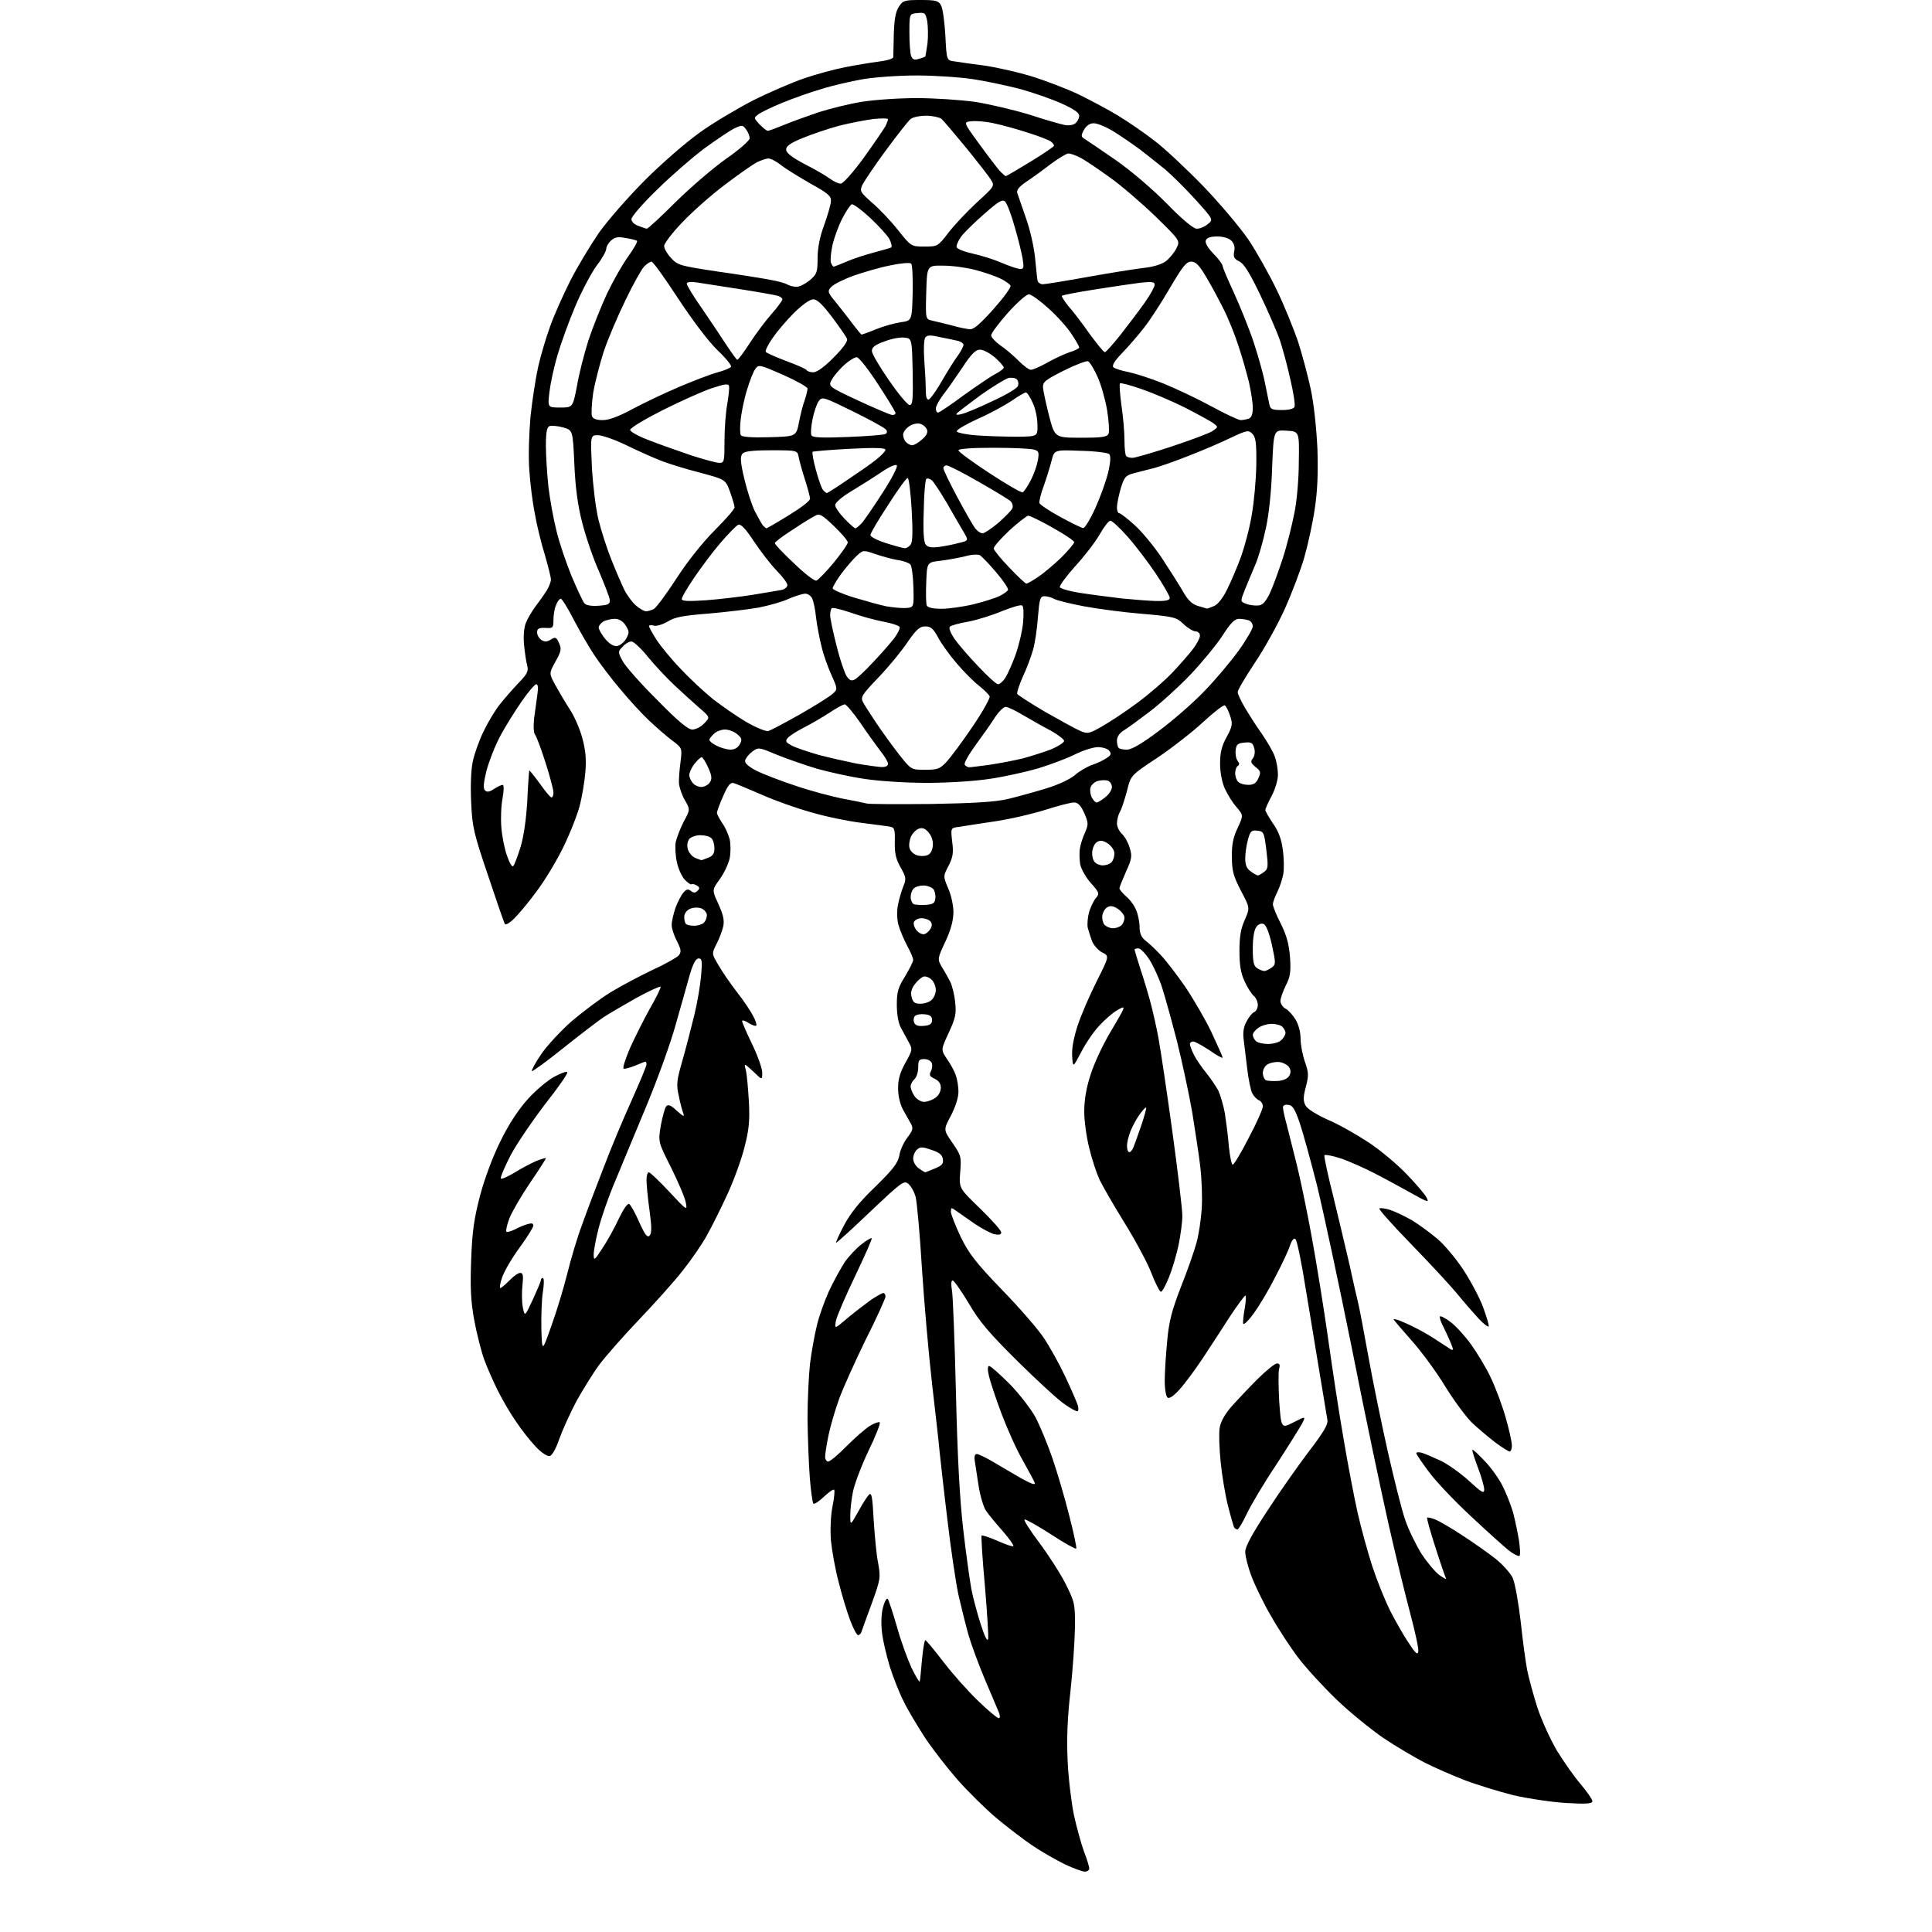<?xml version="1.0" encoding="UTF-8" standalone="no"?>
<svg 
  version="1.1" 
  xmlns="http://www.w3.org/2000/svg" 
  xmlns:xlink="http://www.w3.org/1999/xlink" 
  xmlns:svg="http://www.w3.org/2000/svg"
  xmlns:rdf="http://www.w3.org/1999/02/22-rdf-syntax-ns#"
  xmlns:cc="http://creativecommons.org/ns#"
  xmlns:dc="http://purl.org/dc/elements/1.1/"
  viewBox="0 0 768 768"
  width="768"
  height="768"
>
<style>svg {background-color: white; }</style>"
<path stroke="none" fill="black" fill-rule="evenodd" d="M431.2,744.0C430.3,744.0 426.7,742.7 423.3,741.1C419.9,739.4 414.2,736.2 410.8,733.9C407.3,731.6 400.8,726.6 396.2,722.8C391.7,719.0 384.6,712.0 380.4,707.2C376.3,702.5 370.5,695.0 367.6,690.6C364.7,686.1 360.9,679.8 359.3,676.5C357.6,673.2 355.1,666.9 353.7,662.5C352.4,658.1 350.9,652.0 350.6,648.8C350.2,645.5 350.3,641.5 351.0,639.0C351.6,636.6 352.5,635.1 352.9,635.6C353.3,636.1 354.9,641.0 356.5,646.5C358.0,652.0 360.7,659.4 362.3,662.9C364.0,666.4 365.5,668.9 365.6,668.4C365.8,667.9 366.1,664.0 366.5,659.8C366.9,655.5 367.5,652.0 367.8,652.0C368.2,652.0 371.4,655.9 375.0,660.6C378.6,665.3 384.8,672.3 388.8,676.1C392.7,679.9 396.4,683.0 397.0,683.0C397.6,683.0 397.6,682.2 397.1,680.8C396.6,679.5 394.1,673.7 391.6,667.8C389.1,661.9 386.2,654.0 385.1,650.3C384.0,646.5 382.2,639.2 381.0,634.0C379.9,628.8 377.9,615.3 376.6,604.0C375.2,592.7 373.9,580.6 373.5,577.0C373.2,573.4 371.8,561.3 370.5,550.0C369.2,538.7 367.4,518.2 366.5,504.5C365.7,490.8 364.5,477.9 364.0,475.9C363.5,473.9 362.2,471.6 361.2,470.7C359.4,469.1 358.7,469.6 346.1,481.5C338.9,488.4 332.7,494.0 332.4,494.0C332.1,494.0 333.5,490.9 335.5,487.1C338.1,482.2 341.7,477.7 348.0,471.7C355.0,464.8 356.9,462.4 357.5,459.3C357.8,457.2 359.3,454.0 360.7,452.2C362.9,449.3 363.1,448.5 362.1,446.7C361.4,445.5 360.0,442.9 358.9,441.0C357.8,438.9 357.0,435.6 357.0,432.6C357.0,429.0 357.8,426.3 359.9,422.5C362.7,417.5 362.8,417.1 361.3,414.4C360.4,412.8 359.0,410.1 358.1,408.5C357.1,406.7 356.5,403.1 356.5,399.4C356.5,394.3 357.0,392.5 359.8,388.1C361.5,385.2 363.0,382.3 363.0,381.6C363.0,380.8 361.9,378.3 360.6,375.9C359.3,373.5 357.7,369.7 357.1,367.5C356.5,365.1 356.5,361.9 357.0,359.5C357.4,357.3 358.4,354.1 359.1,352.3C360.3,349.4 360.2,348.7 358.0,344.8C356.1,341.5 355.6,339.1 355.7,334.7C355.8,329.6 355.6,328.9 353.7,328.6C352.5,328.4 347.4,327.7 342.5,327.1C337.5,326.5 328.6,324.7 322.8,323.0C316.9,321.4 307.9,318.2 302.8,315.9C297.7,313.7 292.7,311.6 291.7,311.3C290.4,310.9 289.4,312.0 287.5,316.4C286.1,319.5 285.0,322.5 285.0,323.1C285.0,323.7 286.0,325.5 287.1,327.2C288.3,328.8 289.6,331.8 290.1,333.8C290.5,335.9 290.5,339.3 290.0,341.4C289.5,343.5 287.8,347.2 286.1,349.5C283.0,353.8 283.0,353.8 285.6,359.4C287.5,363.6 288.0,365.8 287.5,368.3C287.1,370.0 285.9,373.2 284.8,375.3C282.9,379.1 282.9,379.1 285.5,383.5C286.9,386.0 290.2,390.8 292.9,394.3C295.6,397.7 298.5,402.1 299.4,403.9C300.4,405.7 300.9,407.4 300.6,407.7C300.3,408.0 298.9,407.5 297.5,406.6C296.1,405.7 295.0,405.4 295.0,405.9C295.0,406.4 296.8,410.6 299.0,415.1C301.2,419.7 303.0,424.7 303.0,426.4C303.0,429.4 303.0,429.4 299.4,425.9C295.7,422.5 295.7,422.5 296.5,425.5C296.9,427.1 297.4,432.8 297.7,438.0C298.1,445.6 297.7,449.2 296.0,455.8C294.9,460.4 291.9,468.7 289.4,474.2C286.9,479.7 283.1,487.3 281.0,491.1C278.9,494.9 274.5,501.2 271.3,505.2C268.2,509.2 260.4,517.9 254.1,524.5C247.8,531.1 240.7,539.2 238.3,542.4C235.9,545.6 231.9,552.1 229.3,556.7C226.8,561.4 223.7,568.2 222.4,571.8C221.0,575.9 219.5,578.6 218.5,578.8C217.6,579.0 215.1,577.4 213.0,575.1C210.8,572.8 207.3,568.4 205.2,565.2C203.0,562.1 199.8,556.6 198.0,553.0C196.2,549.4 193.7,543.8 192.5,540.5C191.3,537.2 189.5,530.1 188.5,524.7C187.1,517.0 186.9,511.7 187.3,500.7C187.7,489.3 188.5,484.2 190.9,475.0C192.8,468.0 196.0,459.5 199.1,453.3C202.4,446.6 206.2,440.9 210.0,436.7C213.2,433.2 217.9,429.3 220.4,428.0C222.9,426.6 225.2,425.8 225.5,426.2C225.9,426.6 221.9,432.3 216.7,438.9C211.6,445.6 205.3,454.8 202.9,459.4C200.5,464.1 198.8,468.1 199.1,468.5C199.5,468.8 201.9,467.7 204.6,466.1C207.3,464.4 211.2,462.4 213.2,461.5C215.3,460.7 217.0,460.2 217.0,460.4C217.0,460.7 214.2,465.1 210.7,470.2C207.2,475.4 203.5,481.7 202.5,484.3C201.5,486.9 201.0,489.3 201.3,489.6C201.6,489.9 203.1,489.5 204.7,488.7C206.2,487.9 208.5,486.9 209.8,486.6C211.3,486.1 212.0,486.3 212.0,487.2C212.0,487.9 209.5,491.9 206.5,496.0C203.5,500.1 200.4,505.4 199.6,507.8C198.8,510.1 198.5,512.0 198.9,512.0C199.3,512.0 200.9,510.6 202.5,509.0C204.1,507.3 206.0,506.0 206.8,506.0C207.9,506.0 208.1,507.0 207.7,510.8C207.4,513.4 207.4,517.3 207.8,519.5C208.6,523.5 208.6,523.5 211.8,516.6C213.5,512.9 215.0,509.4 215.0,508.9C215.0,508.4 215.4,508.0 215.8,508.0C216.3,508.0 216.3,510.5 215.8,513.6C215.3,516.7 215.1,523.4 215.2,528.4C215.5,537.5 215.5,537.5 219.2,527.0C221.3,521.2 224.1,511.9 225.5,506.3C226.9,500.6 229.5,491.8 231.4,486.8C233.2,481.7 237.1,471.4 240.0,464.0C242.8,456.6 247.8,444.6 251.1,437.4C254.3,430.2 257.0,423.8 257.0,423.1C257.0,422.5 256.8,422.0 256.6,422.0C256.4,422.0 254.6,422.7 252.5,423.6C250.5,424.4 248.4,425.0 247.9,424.8C247.4,424.6 248.6,421.0 250.4,416.7C252.3,412.5 255.9,405.3 258.4,400.8C261.0,396.4 262.8,392.5 262.6,392.2C262.3,392.0 258.1,393.9 253.3,396.5C248.5,399.2 242.5,402.7 240.0,404.3C237.5,406.0 230.2,411.6 223.7,416.8C217.2,422.0 211.7,426.0 211.4,425.8C211.2,425.5 212.8,422.5 215.1,419.1C217.4,415.7 222.9,409.8 227.3,405.9C231.8,402.1 238.7,396.9 242.8,394.4C246.9,391.9 254.3,388.0 259.3,385.6C264.4,383.3 269.1,380.6 269.8,379.8C270.9,378.4 270.8,377.5 269.1,374.1C267.9,371.9 267.0,369.0 267.0,367.7C267.0,366.3 267.7,363.3 268.5,360.9C269.4,358.5 270.8,355.8 271.7,354.8C272.9,353.4 273.6,353.3 274.7,354.2C275.7,355.0 276.4,355.0 277.3,354.1C278.2,353.2 278.2,352.7 277.0,352.0C276.2,351.5 275.3,351.3 274.9,351.5C274.6,351.8 273.4,350.9 272.2,349.7C271.1,348.5 269.6,345.4 269.1,342.8C268.5,340.2 268.3,336.6 268.6,334.8C269.0,333.0 270.4,329.3 271.8,326.6C274.4,321.8 274.4,321.8 272.2,318.0C271.0,315.9 270.0,312.9 269.9,311.3C269.8,309.8 270.1,306.0 270.5,303.0C271.2,297.4 271.2,297.4 267.4,294.5C265.2,292.9 261.1,289.3 258.1,286.5C255.2,283.8 250.0,278.1 246.6,274.0C243.1,269.9 238.5,263.8 236.3,260.5C234.1,257.2 230.4,250.8 228.0,246.2C225.7,241.7 223.4,238.0 222.9,238.0C222.4,238.0 221.5,239.2 221.0,240.6C220.4,242.0 220.0,244.6 220.0,246.5C220.0,249.6 219.8,249.8 216.8,249.6C214.2,249.5 213.5,249.9 213.5,251.4C213.5,252.4 214.3,253.8 215.2,254.4C216.5,255.2 217.5,255.2 219.0,254.2C220.8,253.1 221.2,253.3 222.2,255.6C223.3,257.9 223.1,258.9 220.8,263.0C218.2,267.7 218.2,267.7 220.9,272.6C222.4,275.3 225.0,279.7 226.7,282.3C228.4,284.9 230.6,290.0 231.5,293.5C232.8,298.2 233.1,301.9 232.7,306.8C232.4,310.6 231.4,316.5 230.5,320.1C229.6,323.6 226.7,331.1 224.0,336.6C221.3,342.2 216.4,350.3 213.1,354.6C209.9,359.0 205.8,363.8 204.2,365.3C202.6,366.9 201.0,367.8 200.7,367.3C200.4,366.9 197.4,358.2 194.0,348.0C188.3,331.2 187.7,328.6 187.3,319.0C187.0,312.8 187.2,306.2 187.9,302.9C188.5,299.9 190.4,294.5 192.1,291.0C193.8,287.4 196.7,282.5 198.7,280.0C200.7,277.5 204.1,273.6 206.3,271.3C209.7,267.8 210.2,266.7 209.5,264.3C209.1,262.8 208.6,259.1 208.3,256.2C208.0,253.1 208.3,249.5 209.0,247.7C209.7,245.9 211.5,242.9 212.9,241.0C214.4,239.1 216.3,236.3 217.3,234.8C218.2,233.3 219.0,231.3 219.0,230.4C219.0,229.5 217.9,225.1 216.6,220.6C215.2,216.2 213.4,208.8 212.6,204.2C211.7,199.7 210.7,191.8 210.4,186.7C210.0,181.4 210.3,172.2 210.9,165.4C211.6,158.9 213.0,149.9 214.0,145.5C215.0,141.1 217.1,134.1 218.6,130.0C220.0,125.9 223.6,117.8 226.5,112.0C229.4,106.2 234.7,97.5 238.1,92.5C241.6,87.6 249.9,78.1 256.5,71.5C263.1,64.9 272.8,56.5 278.0,52.8C283.2,49.0 292.7,43.4 299.0,40.1C305.3,36.9 314.6,32.9 319.5,31.2C324.4,29.5 331.9,27.5 336.0,26.7C340.1,25.9 346.1,24.9 349.2,24.5C352.5,24.1 355.0,23.4 355.1,22.7C355.1,22.0 355.2,17.9 355.3,13.5C355.5,7.7 356.0,4.7 357.3,2.7C358.9,0.2 359.5,-0.0 366.0,-0.0C372.2,-0.0 373.1,0.3 374.1,2.2C374.8,3.5 375.5,8.9 375.8,14.2C376.3,24.0 376.3,24.0 379.4,24.4C381.1,24.7 386.3,25.4 390.8,26.0C395.4,26.6 403.8,28.5 409.3,30.1C414.9,31.8 423.6,35.1 428.5,37.4C433.4,39.8 440.6,43.6 444.5,46.0C448.3,48.3 454.9,52.8 459.0,56.0C463.2,59.2 471.9,67.4 478.5,74.2C485.1,81.1 493.1,90.6 496.3,95.3C499.5,100.1 504.5,109.0 507.5,115.2C510.5,121.4 514.2,130.6 515.9,135.5C517.5,140.4 519.8,149.0 521.0,154.5C522.3,160.6 523.3,170.0 523.7,178.5C524.0,188.5 523.7,195.4 522.6,202.5C521.8,208.0 519.9,216.6 518.5,221.5C517.1,226.4 513.6,235.6 510.8,241.9C508.0,248.1 502.6,257.9 498.8,263.5C495.1,269.1 492.0,274.3 492.0,275.1C492.0,275.9 493.3,278.6 494.8,281.2C496.3,283.7 499.3,288.5 501.6,291.7C503.8,294.9 506.2,299.0 506.8,300.9C507.5,302.8 508.0,306.0 508.0,308.0C508.0,310.0 506.9,313.8 505.5,316.4C504.1,319.0 503.0,321.5 503.0,322.0C503.0,322.5 504.4,324.9 506.0,327.3C508.1,330.2 509.4,333.5 509.9,337.6C510.4,340.9 510.5,345.4 510.1,347.6C509.7,349.7 508.6,352.9 507.7,354.7C506.8,356.5 506.0,358.6 506.0,359.5C506.0,360.3 507.4,363.9 509.2,367.3C511.5,372.0 512.4,375.3 512.8,380.6C513.2,386.4 512.9,388.3 511.1,391.8C510.0,394.1 509.0,396.8 509.0,397.9C509.0,399.0 509.9,400.4 511.1,401.0C512.2,401.6 514.0,403.6 515.0,405.3C516.2,407.2 517.0,410.3 517.0,412.9C517.0,415.3 517.8,419.4 518.7,422.0C520.2,426.3 520.3,427.5 519.1,432.0C518.0,436.1 518.0,437.7 519.0,439.5C519.7,440.8 523.2,443.0 527.8,445.1C532.1,446.9 539.3,451.0 544.0,454.1C548.7,457.2 555.5,462.9 559.1,466.7C562.7,470.4 566.3,474.6 567.0,475.9C568.2,478.1 567.8,478.1 561.4,474.5C557.6,472.4 550.9,468.7 546.4,466.4C541.9,464.1 535.8,461.4 532.7,460.4C529.6,459.4 526.8,458.9 526.5,459.2C526.2,459.5 527.8,466.9 530.0,475.6C532.1,484.3 535.0,496.4 536.4,502.5C537.7,508.6 539.3,515.5 539.9,518.0C540.5,520.5 542.3,530.1 544.0,539.5C545.7,548.9 549.1,565.6 551.6,576.7C554.1,587.8 557.2,600.2 558.6,604.2C559.9,608.1 562.9,614.2 565.1,617.7C567.4,621.2 570.6,625.0 572.3,626.2C574.0,627.4 575.1,628.0 574.8,627.4C574.5,626.9 572.6,621.4 570.6,615.1C568.6,608.9 567.1,603.6 567.3,603.3C567.5,603.1 569.0,603.4 570.5,604.0C572.0,604.6 576.9,607.4 581.4,610.4C585.9,613.3 591.8,617.5 594.6,619.7C597.4,622.0 600.4,625.3 601.3,627.2C602.2,629.1 603.6,636.9 604.5,644.6C605.3,652.2 606.5,661.0 607.1,664.0C607.7,667.0 609.5,673.6 611.1,678.7C612.8,683.8 616.3,691.5 618.9,695.9C621.6,700.3 625.8,706.3 628.4,709.3C630.9,712.3 633.0,715.3 633.0,716.0C633.0,717.0 630.7,717.2 622.2,716.7C616.3,716.3 607.0,714.9 601.5,713.6C596.0,712.2 587.4,709.6 582.4,707.7C577.4,705.8 570.2,702.6 566.4,700.7C562.5,698.7 555.2,694.4 550.1,691.0C545.0,687.5 536.6,680.7 531.4,675.7C526.2,670.7 519.3,663.2 516.1,659.0C512.9,654.8 508.0,647.3 505.2,642.3C502.3,637.4 498.9,630.3 497.5,626.6C496.1,623.0 495.0,618.6 495.0,616.9C495.0,614.8 497.6,610.0 503.7,600.7C508.4,593.4 515.9,582.8 520.2,577.1C526.6,568.7 528.1,566.1 527.6,564.1C527.4,562.7 526.0,554.5 524.6,546.0C523.2,537.5 520.7,522.2 519.0,512.1C517.4,501.9 515.6,493.2 515.0,492.6C514.4,492.0 513.6,492.8 512.8,495.1C512.2,497.0 509.6,502.6 507.0,507.5C504.5,512.5 500.7,518.9 498.5,521.9C496.4,524.9 494.4,526.8 494.2,526.2C494.0,525.6 494.3,522.9 494.8,520.1C495.3,517.3 495.4,515.0 495.1,515.0C494.7,515.0 492.0,518.7 489.0,523.2C486.1,527.8 481.2,535.2 478.2,539.8C475.2,544.3 471.1,549.9 469.0,552.2C466.8,554.7 464.9,556.1 464.2,555.6C463.5,555.2 463.0,552.4 463.0,548.7C463.0,545.3 463.5,538.1 464.0,532.8C464.7,525.1 465.9,520.7 469.5,511.4C472.1,504.9 474.8,497.1 475.6,494.1C476.5,491.0 477.4,484.9 477.7,480.5C478.0,476.1 477.7,468.4 477.1,463.5C476.5,458.5 475.0,448.9 473.9,442.0C472.7,435.1 470.0,422.5 467.9,414.0C465.7,405.5 463.0,395.8 461.9,392.4C460.8,389.0 458.6,384.2 457.0,381.6C455.4,379.1 453.4,377.0 452.5,377.0C451.7,377.0 451.0,377.2 451.0,377.5C451.0,377.7 452.1,381.4 453.5,385.7C454.9,389.9 456.7,396.0 457.5,399.1C458.3,402.2 459.7,408.2 460.5,412.6C461.3,416.9 463.8,433.6 466.0,449.6C468.2,465.6 470.0,480.8 470.0,483.3C470.0,485.8 469.3,491.0 468.5,494.9C467.7,498.7 466.0,504.5 464.7,507.7C463.4,510.9 462.0,513.5 461.5,513.5C461.0,513.5 459.3,510.2 457.7,506.1C456.2,502.1 451.3,493.0 446.9,485.9C442.5,478.8 438.0,471.0 436.9,468.5C435.8,466.1 434.0,460.6 433.0,456.4C431.9,452.1 431.0,445.6 431.0,441.9C431.0,437.4 431.8,432.4 433.5,427.3C434.8,423.0 438.2,415.8 440.8,411.3C443.5,406.8 446.0,402.4 446.4,401.5C446.9,400.1 446.6,400.1 443.9,401.7C442.2,402.7 439.1,405.4 437.0,407.7C434.8,410.0 431.6,414.7 429.8,418.2C426.5,424.5 426.5,424.5 426.2,419.8C426.0,416.8 426.8,412.5 428.4,407.6C429.8,403.4 433.2,395.5 436.0,390.0C441.0,380.0 441.0,380.0 438.1,378.6C436.6,377.8 434.8,375.8 434.2,374.3C433.6,372.8 432.8,370.3 432.4,368.8C432.1,367.3 432.4,364.4 433.0,362.3C433.7,360.2 434.9,357.7 435.8,356.8C437.1,355.2 436.9,354.7 433.7,351.1C431.7,348.9 429.8,345.5 429.4,343.6C429.1,341.6 429.0,338.8 429.3,337.2C429.5,335.7 430.4,332.9 431.3,331.0C432.7,327.7 432.7,327.1 431.0,323.2C429.6,320.1 428.5,319.0 426.9,319.0C425.7,319.0 420.6,320.3 415.6,321.9C410.6,323.5 401.6,325.6 395.5,326.5C389.4,327.4 383.0,328.4 381.2,328.7C377.9,329.1 377.9,329.1 378.5,334.5C379.1,339.0 378.8,340.7 377.1,344.1C374.9,348.3 374.9,348.3 376.9,353.1C378.1,355.7 379.0,360.0 379.0,362.6C379.0,365.8 378.0,369.6 375.8,374.3C372.6,381.2 372.6,381.2 374.4,384.4C375.5,386.1 376.9,388.7 377.7,390.2C378.5,391.8 379.4,395.4 379.7,398.4C380.2,403.1 379.8,404.8 377.1,410.6C374.0,417.3 374.0,417.3 376.4,420.9C377.8,422.9 379.4,425.8 379.9,427.3C380.5,428.9 381.0,431.9 381.0,434.0C381.0,436.3 379.8,440.0 378.0,443.5C375.0,449.1 375.0,449.1 378.6,454.3C382.0,459.2 382.2,459.8 381.7,465.9C381.2,472.3 381.2,472.3 389.6,480.4C394.2,484.9 398.0,489.1 398.0,489.9C398.0,490.8 397.2,491.0 395.2,490.6C393.7,490.2 390.2,488.3 387.5,486.5C384.8,484.6 381.5,482.3 380.2,481.4C378.1,479.9 378.0,479.9 378.0,481.7C378.0,482.7 379.8,487.2 381.9,491.7C385.2,498.4 387.8,501.8 398.2,512.6C405.1,519.7 412.6,528.3 414.9,531.8C417.2,535.2 421.1,542.2 423.5,547.3C425.9,552.4 428.1,557.5 428.5,558.8C428.8,560.0 428.7,561.0 428.2,561.0C427.7,561.0 425.4,559.8 423.2,558.2C420.9,556.7 412.6,549.1 404.8,541.4C393.3,530.0 389.4,525.5 385.1,518.1C382.1,513.1 379.2,509.0 378.7,509.0C378.1,509.0 378.0,510.5 378.4,512.8C378.8,514.8 379.5,533.1 380.0,553.5C380.6,579.3 381.5,595.8 382.9,608.0C384.0,617.6 385.5,628.2 386.1,631.5C386.7,634.8 388.4,641.1 389.8,645.5C391.4,650.5 392.5,652.8 392.8,651.5C393.0,650.5 392.4,640.9 391.5,630.2C390.5,619.6 390.0,610.7 390.2,610.4C390.5,610.2 393.3,611.1 396.5,612.5C399.6,613.9 402.5,614.9 402.8,614.6C403.1,614.3 401.1,611.5 398.4,608.4C395.7,605.4 392.7,601.7 391.8,600.3C390.9,598.8 389.6,594.5 389.0,590.6C388.4,586.7 387.7,582.3 387.5,580.8C387.2,578.9 387.5,578.0 388.3,578.0C389.0,578.0 392.1,579.5 395.1,581.3C398.1,583.1 403.1,586.0 406.2,587.8C410.1,589.9 411.7,590.5 411.3,589.4C411.0,588.6 408.8,584.5 406.5,580.4C404.1,576.3 400.4,568.0 398.1,561.9C395.8,555.8 393.6,549.1 393.1,546.9C392.5,544.3 392.6,543.0 393.2,543.0C393.8,543.0 397.5,546.3 401.4,550.2C405.3,554.2 409.9,560.2 411.7,563.5C413.4,566.8 416.4,574.0 418.3,579.5C420.2,585.0 423.2,595.2 425.0,602.3C426.8,609.3 428.1,615.3 427.8,615.6C427.5,615.8 423.0,613.4 417.9,610.0C412.8,606.7 408.0,604.0 407.3,604.0C406.7,604.0 409.3,608.2 413.1,613.2C416.9,618.3 421.7,625.8 423.7,629.8C427.2,636.9 427.4,637.5 427.3,647.3C427.2,652.9 426.4,664.3 425.5,672.5C424.3,683.1 424.0,691.2 424.4,700.0C424.7,706.9 425.9,716.6 426.9,721.5C428.0,726.5 429.8,733.0 430.9,736.0C432.1,739.0 433.0,742.1 433.0,742.8C433.0,743.4 432.2,744.0 431.2,744.0zM563.8,656.4C564.0,655.3 562.5,648.6 560.6,641.4C558.7,634.3 554.8,618.4 552.0,606.0C549.2,593.6 542.6,562.4 537.5,536.5C532.3,510.6 526.0,481.4 523.6,471.5C521.1,461.6 518.0,450.4 516.7,446.5C514.8,441.0 513.9,439.4 512.2,439.2C510.8,439.0 510.0,439.4 510.0,440.2C510.0,441.0 510.7,444.3 511.6,447.5C512.4,450.8 514.2,457.8 515.5,463.0C516.8,468.2 519.5,481.1 521.4,491.5C523.3,501.9 526.3,520.4 528.0,532.5C529.7,544.6 532.4,562.4 534.1,572.0C535.7,581.6 538.2,594.7 539.6,601.0C541.0,607.3 543.7,617.0 545.5,622.6C547.3,628.1 550.5,636.0 552.5,640.1C554.6,644.2 557.9,650.0 559.9,653.0C562.7,657.3 563.6,658.1 563.8,656.4zM341.1,650.0C340.6,650.0 339.2,647.4 338.0,644.2C336.8,641.1 334.7,634.2 333.4,629.0C332.0,623.8 330.7,616.3 330.3,612.3C330.0,608.1 330.2,602.6 330.9,599.0C331.6,595.6 331.9,592.5 331.6,592.2C331.2,591.9 329.4,593.2 327.5,595.0C325.6,596.8 323.7,598.1 323.3,597.7C323.0,597.3 322.3,592.6 321.9,587.3C321.5,581.9 321.1,571.4 321.0,564.0C321.0,556.5 321.5,546.6 322.0,542.0C322.6,537.3 323.8,530.6 324.7,527.0C325.5,523.4 327.7,517.3 329.5,513.3C331.3,509.4 334.2,504.2 335.8,501.7C337.5,499.3 340.5,496.1 342.5,494.6C344.5,493.0 346.3,492.0 346.5,492.2C346.8,492.4 343.8,499.1 340.0,507.1C336.2,515.0 332.7,523.1 332.3,525.0C331.7,528.4 331.7,528.4 337.1,523.8C340.1,521.3 344.3,518.1 346.4,516.6C348.5,515.2 350.7,514.0 351.1,514.0C351.6,514.0 352.0,514.6 352.0,515.4C352.0,516.1 348.5,523.9 344.1,532.6C339.8,541.4 335.1,551.9 333.6,556.0C332.1,560.1 330.2,566.5 329.4,570.3C328.6,574.1 328.0,578.0 328.0,579.1C328.0,580.1 328.6,581.0 329.2,581.0C329.9,581.0 333.2,578.3 336.5,574.9C339.8,571.6 344.0,567.9 345.8,566.8C347.6,565.7 349.4,565.1 349.7,565.4C350.1,565.7 348.1,570.9 345.2,576.8C342.4,582.7 339.7,589.9 339.1,592.8C338.5,595.7 338.0,600.0 338.0,602.3C338.0,606.5 338.0,606.5 341.1,601.0C342.7,598.0 344.7,594.9 345.4,594.2C346.5,593.1 346.8,594.9 347.3,604.2C347.7,610.4 348.4,618.2 349.1,621.5C350.1,627.2 350.0,627.8 346.5,637.5C344.5,643.0 342.6,648.1 342.4,648.8C342.2,649.4 341.6,650.0 341.1,650.0zM604.0,618.5C603.6,618.7 601.8,617.9 600.0,616.5C598.3,615.2 591.5,609.1 585.0,603.0C578.4,596.9 570.8,588.9 568.1,585.2C565.3,581.5 563.0,578.1 563.0,577.7C563.0,577.2 564.0,577.2 565.2,577.5C566.5,577.9 570.0,579.4 573.0,580.8C575.9,582.3 581.0,585.9 584.2,588.9C589.0,593.3 590.0,593.9 590.0,592.1C590.0,591.0 588.9,587.0 587.5,583.4C586.1,579.7 585.1,576.5 585.3,576.3C585.5,576.1 587.8,578.2 590.3,580.9C592.8,583.5 596.0,588.0 597.3,590.7C598.7,593.4 600.5,598.0 601.4,601.0C602.2,604.0 603.3,609.1 603.8,612.3C604.3,615.5 604.4,618.3 604.0,618.5zM491.9,608.0C491.5,608.0 490.9,607.6 490.6,607.2C490.4,606.8 489.2,602.8 488.1,598.4C487.0,594.0 485.7,586.1 485.2,580.9C484.7,575.8 484.5,569.9 484.8,567.9C485.1,565.4 486.6,562.6 489.3,559.4C491.6,556.8 496.3,551.8 499.8,548.3C503.3,544.8 506.8,542.0 507.6,542.0C508.7,542.0 508.9,542.6 508.5,544.0C508.1,545.2 508.2,551.0 508.5,557.0C509.3,567.9 509.3,567.9 514.2,565.4C519.1,562.9 519.1,562.9 517.6,565.9C516.7,567.5 512.1,574.9 507.3,582.3C502.4,589.6 497.2,598.4 495.6,601.8C494.0,605.2 492.3,608.0 491.9,608.0zM600.1,577.0C599.7,577.0 597.1,575.4 594.4,573.4C591.7,571.3 587.6,567.9 585.2,565.6C582.9,563.4 577.9,556.7 574.3,550.8C570.7,544.9 564.6,536.7 560.8,532.5C557.1,528.3 554.0,524.7 554.0,524.5C554.0,524.2 555.1,524.5 556.5,525.0C557.8,525.5 560.9,526.9 563.2,528.1C565.6,529.3 569.3,531.5 571.5,533.0C573.7,534.4 576.1,536.0 576.7,536.4C577.7,536.9 577.8,536.5 577.0,534.6C576.5,533.2 575.1,530.2 574.0,527.9C572.8,525.7 572.1,523.6 572.4,523.3C572.7,523.0 574.6,524.0 576.6,525.5C578.6,527.0 582.2,530.9 584.6,534.2C587.0,537.5 590.6,543.4 592.5,547.4C594.4,551.3 597.1,558.5 598.5,563.4C599.9,568.2 601.0,573.3 601.0,574.6C601.0,575.9 600.6,577.0 600.1,577.0zM591.8,527.2C591.6,527.7 589.9,526.4 587.9,524.3C586.0,522.2 581.9,517.6 579.0,514.0C576.0,510.4 567.7,501.5 560.6,494.2C553.5,486.9 548.0,480.7 548.3,480.4C548.6,480.1 550.6,480.3 552.7,481.0C554.8,481.7 558.7,483.6 561.5,485.2C564.2,486.9 568.6,490.1 571.3,492.4C574.0,494.6 578.6,500.1 581.6,504.6C584.5,509.0 588.1,515.7 589.5,519.5C590.9,523.2 591.9,526.7 591.8,527.2zM239.6,496.0C241.6,493.0 244.5,487.7 246.1,484.2C247.9,480.5 249.5,478.2 250.1,478.6C250.7,478.9 252.5,482.2 254.1,485.8C256.3,490.7 257.3,492.1 258.2,491.2C259.1,490.3 259.1,487.8 258.2,481.2C257.5,476.3 257.0,470.9 257.0,469.1C257.0,467.4 257.4,466.0 257.9,466.0C258.4,466.0 262.1,469.5 266.1,473.8C273.1,481.3 273.3,481.4 272.6,478.0C272.3,476.1 269.6,469.9 266.8,464.2C261.6,453.9 261.6,453.9 262.7,447.3C263.4,443.7 264.3,440.3 264.9,439.7C265.7,438.9 266.9,439.5 269.1,441.6C271.7,443.9 272.2,444.1 271.6,442.5C271.2,441.4 270.3,438.2 269.8,435.5C268.8,431.1 269.0,429.4 271.3,421.5C272.7,416.6 274.8,408.4 276.0,403.5C277.2,398.6 278.4,391.5 278.7,387.8C279.2,382.0 279.1,381.0 277.7,381.0C276.6,381.0 275.5,383.0 274.1,387.8C273.1,391.5 270.6,400.2 268.6,407.3C266.7,414.3 261.5,428.7 257.1,439.3C252.7,449.8 247.1,463.4 244.6,469.4C242.0,475.4 239.1,483.8 238.0,488.1C236.9,492.3 236.0,497.1 236.0,498.7C236.0,501.3 236.3,501.1 239.6,496.0zM367.8,466.0C367.9,466.0 369.7,465.3 371.6,464.5C374.4,463.4 375.1,462.6 374.8,460.8C374.6,459.1 373.4,458.1 370.3,457.1C366.9,455.9 365.9,455.8 364.6,456.9C363.7,457.7 363.0,459.3 363.0,460.6C363.0,461.8 364.0,463.6 365.2,464.4C366.4,465.3 367.6,466.0 367.8,466.0zM490.0,463.0C490.5,463.0 493.4,458.2 496.4,452.3C499.5,446.5 502.0,440.8 502.0,439.8C502.0,438.8 501.3,437.7 500.5,437.4C499.6,437.0 498.4,435.8 497.8,434.6C497.2,433.5 496.3,429.1 495.8,425.0C495.3,420.9 494.7,415.6 494.4,413.4C494.0,410.6 494.3,408.2 495.5,406.1C496.4,404.3 497.8,402.6 498.6,402.3C499.3,402.0 500.0,400.8 500.0,399.5C500.0,398.3 499.3,396.6 498.4,395.9C497.5,395.1 495.8,392.5 494.7,390.0C493.2,386.8 492.7,383.4 492.7,378.0C492.7,372.5 493.2,369.2 494.8,365.7C496.9,360.9 496.9,360.9 493.3,354.1C490.3,348.3 489.7,346.2 489.7,340.6C489.6,335.8 490.2,332.8 492.0,329.1C494.3,324.1 494.3,324.1 491.5,320.8C489.9,319.0 487.9,315.7 486.9,313.5C485.8,311.1 485.0,307.1 485.0,303.6C485.0,299.2 485.6,296.6 487.6,293.0C489.9,288.7 490.1,287.8 489.0,284.6C488.4,282.6 487.4,280.8 486.9,280.4C486.4,280.1 482.5,283.1 478.3,287.0C474.1,290.9 465.9,297.3 460.1,301.2C449.5,308.2 449.5,308.2 448.0,314.4C447.1,317.7 445.9,321.5 445.2,322.7C444.5,323.9 444.0,326.0 444.0,327.3C444.0,328.6 444.9,330.5 446.0,331.5C447.1,332.5 448.5,335.0 449.1,337.1C450.1,340.3 449.9,341.5 447.6,346.5C446.2,349.7 445.0,352.6 445.0,353.1C445.0,353.6 446.2,355.0 447.6,356.3C449.1,357.5 450.9,359.9 451.6,361.7C452.4,363.5 453.0,366.5 453.0,368.5C453.0,371.0 453.7,372.5 455.2,373.8C456.5,374.7 459.2,377.3 461.2,379.4C463.3,381.6 467.8,387.4 471.1,392.2C474.4,397.1 479.2,405.3 481.6,410.4C484.0,415.5 486.0,420.0 486.0,420.4C486.0,420.8 483.6,419.5 480.8,417.5C477.9,415.6 475.0,414.0 474.3,414.0C473.6,414.0 473.0,414.5 473.0,415.0C473.0,415.6 473.7,417.5 474.6,419.3C475.5,421.1 477.7,424.3 479.5,426.5C481.3,428.7 483.4,431.9 484.3,433.5C485.1,435.2 486.3,439.3 486.9,442.5C487.4,445.8 488.2,451.8 488.5,455.8C488.9,459.7 489.6,463.0 490.0,463.0zM448.9,458.0C449.4,458.0 450.1,457.2 450.5,456.2C450.9,455.3 452.3,451.4 453.6,447.6C454.9,443.8 455.8,440.5 455.6,440.3C455.4,440.1 454.3,441.2 453.1,442.9C451.9,444.5 450.3,447.5 449.5,449.4C448.7,451.3 448.0,454.1 448.0,455.5C448.0,456.9 448.4,458.0 448.9,458.0zM367.3,438.0C368.6,438.0 370.6,437.3 371.8,436.4C373.1,435.6 374.0,433.8 374.0,432.4C374.0,430.8 373.2,429.6 371.5,428.8C369.6,427.9 369.3,427.4 370.0,425.9C370.6,424.9 370.7,423.4 370.4,422.6C370.1,421.7 368.7,421.0 367.4,421.0C365.3,421.0 365.0,421.5 365.0,424.4C365.0,426.2 364.3,428.3 363.5,429.0C362.7,429.7 362.0,431.0 362.0,431.9C362.0,432.8 362.7,434.6 363.6,435.8C364.4,437.0 366.1,438.0 367.3,438.0zM507.9,429.7C509.9,429.6 511.8,428.8 512.4,427.8C513.2,426.5 513.2,425.5 512.4,424.2C511.8,423.3 510.1,422.4 508.7,422.2C507.3,422.0 505.2,422.4 504.0,423.0C502.9,423.6 502.0,425.1 502.0,426.5C502.0,427.8 502.6,429.1 503.2,429.4C503.9,429.7 506.0,429.8 507.9,429.7zM504.1,415.0C506.2,415.0 508.6,414.3 509.4,413.4C510.3,412.6 511.0,411.3 511.0,410.6C511.0,410.0 510.5,408.9 509.8,408.2C509.1,407.5 507.2,407.0 505.5,407.0C503.8,407.0 501.4,407.7 500.2,408.6C499.0,409.4 498.0,410.7 498.0,411.4C498.0,412.0 498.5,413.1 499.2,413.8C499.9,414.5 502.1,415.0 504.1,415.0zM367.2,407.8C369.7,407.6 370.5,407.0 370.5,405.5C370.5,404.0 369.7,403.4 367.6,403.2C366.0,403.0 364.3,403.3 363.7,403.9C363.2,404.4 363.0,405.6 363.4,406.5C363.8,407.6 365.0,408.0 367.2,407.8zM365.9,399.0C367.5,399.0 369.6,398.3 370.4,397.4C371.3,396.6 372.0,394.8 372.0,393.5C372.0,392.2 371.3,390.4 370.4,389.5C369.5,388.6 368.1,388.0 367.2,388.2C366.4,388.4 364.8,389.7 363.7,391.2C362.3,393.0 361.9,394.6 362.4,396.4C362.9,398.5 363.7,399.0 365.9,399.0zM502.6,386.0C503.1,386.0 504.4,385.4 505.4,384.7C507.2,383.4 507.2,383.0 505.6,375.6C504.5,370.7 503.3,367.7 502.3,367.3C501.4,366.9 500.1,367.4 499.4,368.5C498.5,369.7 498.0,373.0 498.0,377.1C498.0,382.5 498.4,384.1 499.8,384.9C500.7,385.5 502.0,386.0 502.6,386.0zM367.6,371.3C368.4,371.0 369.5,370.0 370.0,369.0C370.6,367.9 370.5,366.9 369.8,366.2C369.1,365.5 367.6,365.0 366.3,365.0C365.0,365.0 363.7,365.7 363.3,366.5C363.0,367.4 363.5,368.9 364.5,370.0C365.4,371.0 366.8,371.6 367.6,371.3zM442.4,369.0C443.6,369.0 445.1,368.5 445.8,367.8C446.5,367.1 447.0,365.8 447.0,364.8C447.0,363.8 445.8,362.3 444.4,361.3C442.5,360.1 441.4,359.9 440.1,360.7C439.2,361.2 438.4,362.7 438.2,363.9C438.0,365.1 438.4,366.8 439.0,367.6C439.7,368.3 441.2,369.0 442.4,369.0zM276.0,368.0C277.4,368.0 279.1,367.5 279.8,366.8C280.5,366.1 281.0,364.8 281.0,363.8C281.0,362.8 280.0,361.6 278.8,361.1C277.4,360.6 275.6,360.7 274.2,361.3C272.9,361.9 272.0,363.2 272.0,364.5C272.0,365.7 272.3,367.0 272.7,367.3C273.0,367.7 274.5,368.0 276.0,368.0zM368.0,359.7C370.8,359.5 371.6,359.1 371.8,357.2C372.0,355.9 371.6,354.2 371.0,353.4C370.3,352.7 368.6,352.0 367.1,352.0C365.6,352.0 363.9,352.5 363.2,353.2C362.5,353.9 362.0,355.4 362.0,356.6C362.0,357.8 362.6,359.1 363.2,359.4C363.9,359.7 366.1,359.8 368.0,359.7zM500.0,348.0C500.4,348.0 501.4,347.4 502.5,346.6C504.1,345.4 504.2,344.6 503.4,337.9C502.5,330.9 502.4,330.5 499.8,330.2C497.5,329.9 497.0,330.4 496.1,333.7C495.5,335.8 495.0,339.2 495.0,341.2C495.0,343.9 495.6,345.3 497.2,346.4C498.4,347.3 499.7,348.0 500.0,348.0zM204.0,344.3C204.5,343.9 205.7,340.5 206.9,336.8C208.2,332.5 209.2,325.6 209.6,318.3C209.9,311.8 210.3,306.4 210.4,306.3C210.5,306.1 212.4,308.5 214.6,311.5C216.7,314.5 218.8,317.0 219.2,317.0C219.7,317.0 220.0,316.1 220.0,315.0C220.0,313.9 218.6,308.6 216.9,303.3C215.2,297.9 213.3,292.9 212.8,292.2C212.1,291.5 212.0,288.8 212.3,285.7C212.7,282.9 213.3,278.6 213.6,276.2C214.0,273.5 213.9,272.0 213.2,272.0C212.6,272.0 210.0,275.0 207.4,278.8C204.8,282.5 201.0,288.6 198.9,292.5C196.8,296.4 194.4,302.6 193.4,306.3C192.2,311.2 192.0,313.4 192.8,314.2C193.6,315.0 194.6,314.8 196.4,313.6C197.8,312.7 199.3,312.0 199.8,312.0C200.4,312.0 200.3,314.2 199.8,317.2C199.2,320.1 199.0,325.4 199.3,329.0C199.6,332.6 200.6,337.7 201.6,340.3C202.5,343.0 203.6,344.8 204.0,344.3zM438.4,344.0C439.6,344.0 441.1,343.5 441.8,342.8C442.5,342.1 443.0,340.6 443.0,339.3C443.0,338.0 441.9,336.4 440.4,335.3C438.5,334.1 437.4,333.9 436.1,334.7C435.2,335.2 434.4,336.9 434.2,338.4C434.0,339.9 434.4,341.8 435.1,342.6C435.7,343.4 437.2,344.0 438.4,344.0zM278.7,341.9C278.8,342.0 280.0,341.6 281.4,341.0C283.4,340.3 284.0,339.3 284.0,337.2C284.0,335.7 283.5,333.9 282.8,333.2C282.1,332.5 280.2,332.0 278.4,332.0C276.7,332.0 274.7,332.7 274.0,333.5C273.3,334.4 273.0,336.0 273.4,337.5C273.8,338.9 275.1,340.5 276.3,341.0C277.5,341.5 278.6,341.9 278.7,341.9zM368.5,340.0C369.8,339.6 370.6,338.2 370.8,336.3C371.0,334.5 370.4,332.4 369.2,331.0C367.9,329.4 366.8,328.9 365.3,329.4C364.2,329.7 362.8,331.2 362.1,332.6C361.5,334.1 361.2,336.1 361.6,337.2C361.9,338.3 363.1,339.5 364.3,339.9C365.5,340.4 367.4,340.4 368.5,340.0zM370.0,319.6C386.9,319.3 395.4,318.8 400.3,317.7C404.1,316.8 411.0,314.9 415.6,313.5C420.6,312.0 425.3,309.8 427.3,308.1C429.0,306.6 432.1,304.8 434.0,304.1C435.9,303.5 438.5,302.3 439.8,301.4C441.7,300.2 441.9,299.6 440.9,298.4C440.3,297.6 438.2,297.0 436.4,297.0C434.6,297.0 430.5,298.3 427.3,299.9C424.1,301.5 417.4,304.0 412.5,305.5C407.6,306.9 399.0,308.8 393.5,309.6C387.8,310.5 377.0,311.2 368.5,311.2C360.0,311.2 349.2,310.5 343.5,309.6C338.0,308.8 329.4,306.9 324.5,305.5C319.6,304.0 312.4,301.5 308.5,299.9C301.6,297.0 301.5,297.0 299.0,298.8C297.6,299.9 296.4,301.4 296.2,302.3C296.0,303.4 297.5,304.7 300.7,306.4C303.4,307.7 310.3,310.4 316.1,312.3C321.9,314.3 330.2,316.5 334.6,317.4C338.9,318.2 343.4,319.1 344.5,319.4C345.6,319.7 357.1,319.7 370.0,319.6zM435.9,319.0C436.4,319.0 437.9,318.1 439.4,316.9C440.8,315.8 442.0,314.0 442.0,312.9C442.0,311.8 441.3,310.7 440.5,310.4C439.7,310.0 437.9,310.1 436.6,310.4C435.2,310.7 433.9,311.9 433.5,313.0C433.2,314.0 433.4,315.8 434.0,317.0C434.6,318.1 435.4,319.0 435.9,319.0zM279.3,312.8C280.4,312.6 281.8,311.8 282.3,310.8C283.1,309.6 282.9,308.1 281.5,305.1C280.5,302.8 279.3,301.0 278.9,301.0C278.5,301.0 277.2,302.2 276.1,303.6C274.9,305.1 274.0,307.1 274.0,308.1C274.0,309.0 274.7,310.6 275.6,311.5C276.5,312.4 278.2,313.0 279.3,312.8zM496.2,312.0C498.3,312.0 499.4,311.3 500.2,309.4C501.3,307.1 501.2,306.5 499.1,304.9C497.2,303.3 497.0,302.7 498.0,301.5C498.7,300.6 499.0,299.0 498.6,297.5C498.0,295.3 497.5,294.9 494.7,295.2C492.0,295.4 491.4,296.0 491.2,298.3C491.0,299.9 491.4,301.7 492.0,302.5C492.7,303.4 492.8,304.0 492.0,304.5C491.5,304.8 491.0,306.1 491.0,307.4C491.0,308.6 491.5,310.1 492.2,310.8C492.9,311.5 494.7,312.0 496.2,312.0zM367.7,306.0C372.7,306.0 373.6,305.7 376.4,302.7C378.1,300.8 382.8,294.5 386.7,288.7C390.7,282.8 393.7,277.4 393.4,276.8C393.1,276.1 391.3,274.3 389.3,272.7C387.3,271.2 383.2,267.1 380.3,263.7C377.4,260.3 374.0,255.6 372.8,253.2C371.0,249.9 370.0,249.0 367.8,249.0C365.6,249.0 364.3,250.2 360.8,255.2C358.5,258.7 353.3,265.0 349.3,269.2C342.5,276.3 342.0,277.1 343.1,279.2C343.8,280.5 346.2,284.2 348.4,287.5C350.6,290.8 354.6,296.3 357.3,299.8C362.2,306.0 362.2,306.0 367.7,306.0zM350.2,304.9C352.0,305.0 353.0,304.5 353.0,303.6C353.0,302.9 351.6,300.5 349.9,298.4C348.2,296.2 344.6,291.2 341.9,287.2C339.2,283.3 336.4,280.0 335.8,280.0C335.2,280.0 332.4,281.5 329.6,283.4C326.8,285.2 322.2,287.9 319.4,289.3C316.7,290.7 313.8,292.5 313.1,293.4C312.1,294.6 312.3,295.1 314.8,296.4C316.5,297.3 321.3,298.9 325.5,300.1C329.7,301.2 336.4,302.7 340.3,303.5C344.3,304.2 348.7,304.8 350.2,304.9zM385.3,305.0C386.0,305.0 389.6,304.5 393.5,304.0C397.4,303.4 403.2,302.3 406.5,301.5C409.8,300.6 414.9,299.0 417.8,297.9C420.6,296.7 423.0,295.2 423.0,294.5C423.0,293.9 420.6,292.1 417.8,290.5C414.9,289.0 410.0,286.2 406.9,284.4C403.8,282.5 400.6,281.0 399.8,281.0C398.9,281.0 397.0,282.9 395.5,285.2C394.0,287.6 390.5,292.5 387.8,296.2C385.1,299.9 383.1,303.4 383.5,304.0C383.8,304.5 384.7,305.0 385.3,305.0zM290.2,298.0C292.0,298.0 293.3,297.3 294.1,295.8C295.1,294.0 294.9,293.4 293.0,291.8C291.8,290.8 289.6,290.0 288.2,290.0C286.8,290.0 284.8,290.7 283.8,291.7C282.8,292.6 282.0,293.7 282.0,294.1C282.0,294.6 283.2,295.6 284.8,296.4C286.3,297.2 288.7,297.9 290.2,298.0zM448.0,298.0C449.8,298.0 454.1,295.5 460.6,290.6C466.0,286.6 474.2,279.5 478.6,274.9C483.1,270.3 489.3,262.9 492.4,258.6C495.5,254.3 498.0,249.9 498.0,249.0C498.0,248.0 497.3,246.9 496.4,246.6C495.5,246.3 493.8,246.0 492.6,246.0C490.8,246.0 489.2,247.6 486.0,252.6C483.7,256.2 477.9,263.2 473.2,268.2C468.4,273.2 461.1,279.8 457.0,282.9C452.9,286.0 448.3,289.4 446.8,290.3C445.0,291.4 444.0,292.9 444.0,294.4C444.0,295.6 444.3,297.0 444.7,297.3C445.0,297.7 446.5,298.0 448.0,298.0zM438.0,288.8C441.0,287.1 447.4,282.9 452.1,279.4C456.8,275.9 463.1,270.5 466.1,267.3C469.1,264.1 472.8,259.9 474.3,257.9C475.8,255.9 477.0,253.6 477.0,252.7C477.0,251.7 476.2,251.0 475.3,251.0C474.4,251.0 472.2,249.7 470.5,248.1C467.7,245.4 466.8,245.1 454.0,244.0C446.6,243.4 436.1,242.0 430.8,241.0C425.5,240.0 420.2,238.7 419.1,238.1C418.0,237.5 416.3,237.0 415.2,237.0C413.5,237.0 413.2,238.0 412.6,245.2C412.3,249.8 411.4,255.8 410.6,258.5C409.8,261.2 408.0,266.1 406.5,269.2C405.1,272.4 404.1,275.4 404.4,275.9C404.8,276.4 409.7,279.6 415.5,283.0C421.3,286.3 427.5,289.7 429.3,290.5C432.3,291.8 432.9,291.7 438.0,288.8zM305.4,290.6C306.4,290.3 312.1,287.3 318.1,283.9C324.1,280.5 329.9,276.8 331.0,275.8C333.0,274.0 333.0,273.9 330.5,268.3C329.1,265.2 327.3,260.2 326.6,257.1C325.8,254.0 324.8,248.8 324.4,245.5C324.1,242.2 323.3,238.7 322.8,237.8C322.3,236.8 321.1,236.0 320.1,236.0C319.1,236.0 316.2,236.9 313.6,238.0C311.1,239.2 305.7,240.7 301.7,241.5C297.8,242.2 288.7,243.3 281.7,243.9C271.5,244.7 268.2,245.3 265.4,247.1C263.5,248.2 261.0,249.0 260.0,248.7C258.9,248.4 258.0,248.5 258.0,248.9C258.0,249.3 259.3,251.7 260.9,254.2C262.5,256.7 266.8,262.0 270.6,265.9C274.3,269.9 280.1,275.2 283.4,277.9C286.8,280.5 292.6,284.6 296.5,286.9C300.5,289.2 304.3,290.8 305.4,290.6zM275.2,290.0C276.6,290.0 278.7,288.9 280.0,287.5C282.3,285.1 282.3,285.1 277.9,281.3C275.5,279.2 271.2,275.3 268.2,272.5C265.3,269.8 260.5,264.7 257.7,261.3C254.9,257.8 251.9,255.0 251.0,255.0C250.1,255.0 248.5,255.9 247.5,257.1C245.6,259.0 245.6,259.2 247.5,262.8C248.6,264.8 254.7,271.8 261.2,278.2C269.6,286.8 273.5,290.0 275.2,290.0zM396.7,272.0C397.4,272.0 398.7,270.9 399.6,269.5C400.5,268.1 402.4,263.9 403.7,260.3C405.0,256.6 406.4,250.8 406.7,247.4C407.0,243.8 406.9,241.0 406.3,240.7C405.7,240.3 402.2,241.4 398.4,242.9C394.6,244.5 388.6,246.4 385.0,247.1C381.4,247.7 378.1,248.6 377.6,249.1C377.1,249.6 377.8,251.5 379.3,253.8C380.8,255.9 385.0,260.9 388.8,264.8C392.5,268.8 396.1,272.0 396.7,272.0zM339.8,270.1C340.7,269.6 344.0,266.6 347.0,263.3C350.1,260.1 353.8,255.8 355.4,253.8C356.9,251.8 357.9,249.7 357.6,249.2C357.3,248.7 354.4,247.7 351.1,247.1C347.8,246.5 342.0,244.9 338.1,243.5C334.3,242.2 330.9,241.4 330.6,241.8C330.3,242.1 330.0,243.3 330.0,244.5C330.0,245.8 331.1,251.1 332.5,256.5C333.8,261.9 335.7,267.4 336.5,268.7C337.7,270.5 338.5,270.8 339.8,270.1zM245.3,256.8C246.5,256.6 248.1,255.3 248.9,253.9C250.2,251.5 250.2,251.0 248.7,248.6C247.6,246.9 246.0,246.0 244.4,246.0C243.0,246.0 241.0,246.5 239.9,247.0C238.9,247.6 238.0,248.7 238.0,249.5C238.0,250.2 239.2,252.3 240.6,254.0C242.3,256.0 244.0,257.0 245.3,256.8zM256.8,243.0C257.5,243.0 258.9,242.6 259.9,242.1C260.9,241.5 265.0,236.0 269.0,229.8C273.4,223.0 279.5,215.4 284.2,210.7C288.5,206.4 292.0,202.4 292.0,201.7C292.0,201.0 291.2,198.3 290.2,195.5C288.4,190.6 288.4,190.6 278.3,187.9C272.8,186.5 265.6,184.3 262.4,183.0C259.1,181.7 252.9,178.9 248.6,176.8C244.2,174.7 239.3,173.0 237.7,173.0C234.7,173.0 234.7,173.0 235.3,185.8C235.7,192.9 236.8,202.0 237.9,206.6C239.0,211.0 241.3,218.2 243.0,222.4C244.7,226.7 247.0,232.0 248.1,234.3C249.2,236.6 251.4,239.5 252.8,240.7C254.3,242.0 256.1,243.0 256.8,243.0zM359.9,241.7C363.3,241.5 363.3,241.5 363.1,233.5C363.0,229.1 362.4,225.0 361.9,224.4C361.4,223.8 359.1,222.9 356.7,222.6C354.4,222.2 350.4,221.1 347.8,220.2C343.1,218.6 343.1,218.6 340.5,221.0C339.0,222.4 336.3,225.6 334.4,228.1C332.5,230.7 331.0,233.3 331.0,233.9C331.0,234.4 334.8,236.1 339.4,237.5C344.1,238.9 349.8,240.5 352.2,241.0C354.6,241.4 358.0,241.8 359.9,241.7zM374.2,242.0C377.1,242.0 382.9,241.2 387.0,240.2C391.1,239.2 395.8,237.7 397.4,236.9C399.0,236.1 400.5,235.0 400.7,234.5C400.9,233.9 398.8,230.8 396.0,227.5C393.2,224.2 390.3,221.2 389.5,220.7C388.7,220.3 386.2,220.4 383.8,221.1C381.4,221.7 377.0,222.5 374.0,222.9C368.5,223.5 368.5,223.5 368.2,231.4C368.0,235.8 368.1,239.9 368.4,240.7C368.8,241.5 370.7,242.0 374.2,242.0zM479.7,241.9C479.8,242.0 481.0,241.6 482.4,241.0C484.0,240.4 486.0,238.0 487.8,234.3C489.4,231.1 491.9,225.2 493.4,221.1C494.8,217.1 496.8,209.7 497.6,204.6C498.5,199.6 499.3,190.7 499.4,184.8C499.5,176.0 499.2,173.8 497.8,172.4C496.3,170.9 495.7,171.0 489.3,174.0C485.6,175.8 478.2,179.0 473.0,181.0C467.8,183.1 461.5,185.3 459.0,186.0C456.5,186.6 452.8,187.6 450.8,188.1C447.4,189.0 446.9,189.6 445.5,194.2C444.7,197.0 444.0,200.4 444.0,201.7C444.0,203.0 444.4,204.0 444.9,204.0C445.4,204.0 448.1,206.1 451.0,208.7C453.8,211.2 458.8,217.2 461.9,221.9C465.0,226.6 468.8,232.6 470.3,235.2C472.3,238.7 473.9,240.2 476.3,240.9C478.1,241.4 479.6,241.9 479.7,241.9zM237.9,240.8C241.8,240.5 242.5,240.2 242.4,238.5C242.3,237.4 240.3,232.3 238.1,227.1C235.8,222.0 232.8,213.2 231.4,207.6C229.6,200.6 228.7,193.5 228.3,184.3C227.7,171.0 227.7,171.0 223.8,169.9C221.6,169.3 219.2,169.1 218.4,169.4C217.4,169.8 217.0,171.9 217.0,177.2C217.0,181.2 217.5,188.6 218.0,193.5C218.6,198.4 220.0,206.3 221.2,211.0C222.3,215.7 225.1,223.8 227.2,229.0C229.4,234.2 231.7,239.1 232.3,239.8C232.9,240.6 235.0,241.0 237.9,240.8zM500.0,240.7C501.9,240.6 503.0,239.4 504.7,236.0C505.9,233.5 508.2,227.2 509.9,222.0C511.6,216.8 513.6,208.7 514.5,204.1C515.5,199.5 516.3,190.3 516.3,183.6C516.5,171.5 516.5,171.5 511.4,171.2C506.3,170.9 506.3,170.9 505.7,185.7C505.4,195.0 504.5,204.0 503.2,210.0C502.1,215.2 500.2,221.8 499.0,224.5C497.8,227.2 496.0,231.7 494.9,234.3C493.0,239.1 493.0,239.1 495.3,240.0C496.5,240.5 498.6,240.8 500.0,240.7zM280.8,238.6C286.1,238.2 294.6,237.2 299.5,236.4C304.4,235.6 309.5,234.7 310.8,234.5C312.0,234.2 313.0,233.3 313.0,232.6C313.0,231.8 311.1,229.2 308.7,226.8C306.3,224.3 302.3,219.1 299.7,215.2C296.5,210.3 294.5,208.2 293.5,208.6C292.7,208.9 289.5,212.2 286.4,215.8C283.3,219.4 278.6,225.7 275.9,229.7C273.2,233.7 271.0,237.4 271.0,238.1C271.0,239.0 273.5,239.1 280.8,238.6zM459.2,238.9C463.5,239.0 465.0,238.6 465.0,237.7C465.0,236.9 462.5,232.6 459.5,228.1C456.4,223.5 451.4,216.9 448.3,213.4C445.2,209.9 442.1,207.0 441.4,207.0C440.7,207.0 438.8,209.5 437.1,212.5C435.4,215.5 431.0,221.2 427.4,225.1C423.9,229.0 421.1,232.8 421.3,233.4C421.5,234.0 425.4,235.1 430.1,235.8C434.7,236.5 441.9,237.4 446.0,237.9C450.1,238.3 456.1,238.8 459.2,238.9zM408.0,232.0C408.4,232.0 410.5,230.8 412.6,229.4C414.7,228.0 418.9,224.5 421.8,221.7C424.6,218.9 427.0,216.1 427.0,215.5C427.0,215.0 423.2,212.4 418.5,209.8C413.8,207.1 409.4,205.0 408.7,205.0C408.1,205.1 404.7,207.7 401.2,210.9C397.8,214.1 395.0,217.3 395.0,218.0C395.0,218.6 397.8,222.1 401.2,225.6C404.5,229.1 407.6,232.0 408.0,232.0zM324.5,230.8C325.2,230.6 328.3,227.4 331.4,223.7C334.5,219.9 337.0,216.3 337.0,215.6C337.0,214.9 334.5,212.0 331.5,209.1C326.6,204.5 325.8,204.0 323.9,205.1C322.7,205.7 318.6,208.2 314.9,210.7C311.1,213.1 308.0,215.5 308.0,215.9C308.0,216.4 311.4,220.0 315.6,223.9C319.7,227.9 323.7,231.0 324.5,230.8zM359.6,217.9C360.2,218.0 361.3,217.4 361.9,216.6C362.8,215.6 362.9,211.7 362.4,202.6C362.0,195.7 361.3,190.0 360.8,190.0C360.3,190.0 356.8,194.8 353.0,200.8C349.1,206.7 346.0,212.0 346.0,212.7C346.0,213.4 348.8,214.8 352.2,215.9C355.7,217.0 359.0,217.9 359.6,217.9zM373.4,217.4C375.6,217.1 379.2,216.4 381.3,215.8C385.1,214.9 385.1,214.9 382.9,211.2C381.7,209.2 378.7,204.0 376.3,199.8C373.8,195.6 371.2,191.6 370.4,190.9C369.6,190.3 368.6,190.0 368.2,190.4C367.8,190.8 367.3,196.5 367.2,203.1C366.9,211.4 367.2,215.5 368.0,216.5C368.9,217.6 370.4,217.8 373.4,217.4zM390.6,212.0C391.3,212.0 394.2,210.1 396.9,207.8C399.6,205.4 402.1,202.9 402.4,202.1C402.8,201.3 402.5,200.1 401.8,199.3C401.1,198.6 395.3,195.1 389.0,191.5C382.8,187.9 377.0,185.0 376.3,185.0C375.6,185.0 375.0,185.5 375.0,186.1C375.0,186.7 377.5,192.0 380.7,197.9C383.8,203.7 387.0,209.3 387.8,210.2C388.6,211.2 389.9,212.0 390.6,212.0zM304.7,210.0C304.9,210.0 308.9,207.7 313.6,204.8C318.2,202.0 322.0,199.1 322.0,198.3C322.0,197.5 321.1,194.1 320.0,190.7C318.9,187.3 317.8,183.3 317.5,181.8C317.0,179.0 317.0,179.0 306.6,179.0C298.9,179.0 295.9,179.4 295.1,180.4C294.2,181.5 294.3,183.8 295.9,190.4C297.0,195.1 298.9,200.9 300.1,203.3C301.3,205.6 302.7,208.1 303.2,208.8C303.8,209.4 304.4,210.0 304.7,210.0zM340.0,210.0C340.4,210.0 341.6,209.0 342.7,207.8C343.8,206.5 347.5,201.1 350.9,195.8C354.4,190.4 356.9,185.6 356.5,185.0C356.1,184.4 353.6,185.5 350.2,187.8C347.1,189.9 341.7,193.3 338.2,195.4C334.7,197.5 332.0,199.8 332.0,200.8C332.0,201.7 333.7,204.1 335.7,206.2C337.7,208.3 339.7,210.0 340.0,210.0zM430.6,209.9C431.2,210.0 433.4,206.4 435.4,202.0C437.4,197.6 439.7,191.2 440.5,187.8C441.5,183.6 441.6,181.2 440.9,180.5C440.4,180.0 435.2,179.3 429.5,179.2C419.1,178.8 419.1,178.8 418.0,183.2C417.4,185.5 416.0,190.1 414.9,193.2C413.7,196.3 413.0,199.4 413.2,200.0C413.4,200.6 417.1,203.1 421.5,205.5C425.9,207.9 430.0,209.9 430.6,209.9zM328.7,196.0C328.9,196.0 332.6,193.7 336.8,190.8C341.0,188.0 346.2,184.4 348.2,182.8C350.3,181.1 352.0,179.4 352.0,178.8C352.0,178.0 347.5,177.9 337.8,178.4C329.9,178.8 323.3,179.4 323.0,179.6C322.8,179.9 323.3,183.1 324.3,186.7C325.3,190.4 326.5,193.9 327.1,194.7C327.7,195.4 328.4,196.0 328.7,196.0zM406.5,195.7C407.0,195.5 408.5,193.4 409.8,190.8C411.1,188.3 412.3,184.7 412.6,182.8C413.1,179.7 412.9,179.2 410.9,178.7C409.6,178.3 402.3,178.0 394.8,178.0C386.1,178.0 381.0,178.4 381.0,179.0C381.0,179.6 386.5,183.6 393.2,188.0C399.9,192.4 405.9,195.9 406.5,195.7zM285.8,184.0C287.9,184.0 288.0,183.7 288.0,175.2C288.0,170.3 288.5,163.8 289.1,160.6C289.6,157.5 290.0,154.3 289.8,153.5C289.6,152.4 288.2,152.6 283.0,154.3C279.4,155.5 270.7,159.4 263.5,163.0C256.4,166.6 250.5,170.1 250.5,170.9C250.5,171.6 253.9,173.5 258.5,175.2C262.9,176.9 270.3,179.5 275.0,181.1C279.7,182.6 284.5,183.9 285.8,184.0zM450.2,182.0C451.2,182.0 458.1,180.0 465.7,177.5C473.2,175.0 480.5,172.3 481.9,171.4C484.3,169.8 484.3,169.7 482.4,168.3C481.4,167.5 476.2,164.7 471.0,162.0C465.8,159.4 458.0,156.1 453.6,154.6C449.3,153.1 445.5,152.1 445.2,152.4C444.9,152.7 445.2,156.7 445.8,161.2C446.5,165.8 447.0,172.0 447.0,175.1C447.0,178.2 447.3,181.0 447.7,181.3C448.0,181.7 449.2,182.0 450.2,182.0zM362.6,177.0C363.3,177.0 365.1,176.0 366.5,174.7C368.3,173.2 368.9,171.9 368.5,170.8C368.1,169.8 366.9,168.8 365.9,168.5C364.8,168.1 362.8,168.5 361.5,169.4C360.1,170.3 359.0,171.8 359.0,172.8C359.0,173.8 359.5,175.1 360.2,175.8C360.9,176.5 362.0,177.0 362.6,177.0zM305.8,173.8C316.5,173.5 316.5,173.5 317.6,167.9C318.2,164.8 319.2,160.8 319.9,159.0C320.5,157.2 321.0,155.2 321.0,154.5C321.0,153.8 316.6,151.4 311.3,149.0C302.1,145.0 301.6,144.8 300.3,146.6C299.5,147.6 298.1,151.2 297.1,154.5C296.0,157.8 294.9,163.1 294.5,166.2C294.1,169.3 294.1,172.3 294.5,173.0C294.9,173.7 298.8,174.0 305.8,173.8zM337.1,173.7C344.7,173.4 351.4,172.9 352.0,172.5C352.7,172.1 352.8,171.4 352.1,170.7C351.6,170.0 345.7,166.8 339.0,163.5C327.4,157.8 326.8,157.6 325.5,159.4C324.7,160.4 323.6,163.7 323.0,166.6C322.4,169.6 322.2,172.5 322.6,173.1C323.1,174.0 327.2,174.1 337.1,173.7zM404.5,173.6C412.5,173.5 412.5,173.5 412.4,168.8C412.4,166.3 411.6,162.3 410.5,160.1C409.5,157.8 408.3,156.0 407.8,156.0C407.3,156.0 404.8,157.5 402.2,159.3C399.5,161.1 393.5,164.4 388.7,166.5C383.9,168.7 380.1,170.9 380.3,171.5C380.5,172.0 384.2,172.8 388.6,173.1C392.9,173.4 400.1,173.6 404.5,173.6zM429.7,174.0C438.4,174.0 440.2,173.7 440.7,172.3C441.0,171.4 440.8,167.3 440.1,163.1C439.4,158.9 437.7,152.9 436.3,149.8C434.9,146.7 433.2,143.9 432.5,143.6C431.8,143.4 427.5,145.0 422.9,147.3C415.6,151.0 414.5,151.8 414.6,154.0C414.7,155.4 415.8,160.4 417.0,165.2C419.3,174.0 419.3,174.0 429.7,174.0zM239.6,167.0C242.1,167.0 246.1,165.5 251.6,162.5C256.1,160.1 264.5,156.1 270.2,153.7C275.9,151.3 282.6,148.7 285.3,148.0C287.9,147.3 290.3,146.3 290.6,145.8C290.9,145.3 288.5,142.3 285.2,139.2C281.6,135.7 275.4,127.5 269.6,118.7C264.3,110.6 259.6,104.0 259.0,104.0C258.5,104.0 257.2,104.8 256.1,105.9C255.1,106.9 251.7,112.9 248.7,119.2C245.6,125.5 241.7,134.7 240.0,139.7C238.4,144.7 236.5,152.1 235.8,156.2C235.2,160.4 235.0,164.5 235.3,165.4C235.7,166.5 237.1,167.0 239.6,167.0zM493.2,167.0C494.1,167.0 495.5,166.7 496.4,166.4C497.5,166.0 498.0,164.6 498.0,162.1C498.0,160.1 497.3,155.6 496.5,152.0C495.6,148.4 493.8,141.9 492.3,137.5C490.9,133.1 488.2,126.3 486.2,122.5C484.3,118.7 481.2,112.9 479.3,109.8C476.7,105.4 475.3,104.0 473.5,104.0C471.6,104.0 470.1,105.9 465.1,114.4C461.8,120.1 457.2,127.2 454.9,130.1C452.6,133.1 448.7,137.6 446.2,140.2C443.1,143.4 441.9,145.3 442.6,146.0C443.1,146.5 445.9,147.4 448.6,147.9C451.4,148.5 457.7,150.5 462.6,152.5C467.5,154.5 476.0,158.5 481.5,161.5C487.0,164.5 492.3,167.0 493.2,167.0zM354.8,165.0C355.4,165.0 356.0,164.6 356.0,164.2C356.0,163.8 352.9,158.6 349.0,152.7C345.2,146.8 341.4,142.0 340.6,142.0C339.7,142.0 337.6,143.3 335.8,144.9C334.0,146.5 331.7,149.1 330.8,150.7C329.1,153.6 329.1,153.6 341.3,159.3C348.0,162.4 354.1,165.0 354.8,165.0zM382.2,164.6C383.7,164.3 389.2,162.0 394.4,159.5C399.7,157.1 404.3,154.4 404.6,153.5C405.0,152.6 404.8,151.4 404.2,150.8C403.6,150.2 402.1,150.0 400.8,150.3C399.5,150.7 394.6,153.7 389.9,157.0C385.3,160.4 381.1,163.6 380.5,164.2C379.8,164.9 380.3,165.1 382.2,164.6zM372.9,164.0C373.4,164.0 378.0,160.9 383.1,157.1C388.3,153.4 394.0,149.5 395.8,148.6C397.5,147.7 399.0,146.6 399.0,146.1C399.0,145.6 397.4,143.8 395.5,142.1C393.5,140.4 390.9,139.0 389.6,139.0C387.8,139.0 386.1,140.7 382.5,146.2C379.8,150.2 376.4,155.1 374.8,157.1C373.3,159.1 372.0,161.5 372.0,162.4C372.0,163.3 372.4,164.0 372.9,164.0zM509.6,163.0C512.4,163.0 514.3,162.5 514.6,161.7C514.9,160.9 514.2,156.2 513.0,151.1C511.9,146.0 510.0,139.0 508.9,135.6C507.8,132.3 504.2,124.0 501.0,117.3C496.7,108.3 494.4,104.7 492.6,103.9C490.6,102.9 490.2,102.2 490.6,100.0C491.0,98.3 490.6,96.8 489.5,95.7C488.5,94.7 486.3,94.0 483.9,94.0C481.2,94.0 479.7,94.5 479.3,95.6C479.0,96.6 480.1,98.5 482.4,100.9C484.4,102.9 486.0,105.1 486.0,105.7C486.0,106.3 488.1,111.2 490.6,116.6C493.1,122.1 496.7,131.0 498.5,136.5C500.3,142.0 502.3,149.2 502.9,152.5C503.6,155.8 504.3,159.5 504.6,160.8C505.0,162.7 505.7,163.0 509.6,163.0zM222.7,162.0C227.7,162.0 227.7,162.0 229.4,153.2C230.2,148.4 232.3,140.4 233.9,135.3C235.6,130.2 238.9,121.9 241.3,116.7C243.8,111.5 247.6,104.8 249.9,101.7C252.1,98.6 253.6,95.9 253.2,95.7C252.8,95.5 250.8,94.9 248.6,94.6C245.7,94.0 244.4,94.3 242.9,95.6C241.9,96.5 241.0,98.0 241.0,98.9C241.0,99.8 239.3,102.9 237.1,105.7C235.0,108.6 231.2,115.8 228.7,121.7C226.2,127.6 223.0,136.4 221.6,141.2C220.2,145.9 218.8,152.5 218.4,155.9C217.7,162.0 217.7,162.0 222.7,162.0zM361.6,161.0C362.8,161.0 363.0,158.9 362.8,147.8C362.5,134.5 362.5,134.5 359.4,134.2C357.7,134.0 354.1,134.7 351.4,135.8C347.8,137.1 346.5,138.1 346.6,139.6C346.6,140.6 349.7,145.9 353.4,151.2C357.1,156.6 360.8,161.0 361.6,161.0zM369.2,158.8C369.9,158.5 372.3,155.2 374.5,151.3C376.7,147.5 379.5,143.0 380.8,141.3C382.0,139.6 383.0,137.7 383.0,137.1C383.0,136.5 382.0,135.8 380.8,135.5C379.5,135.2 376.3,134.5 373.6,134.0C369.8,133.1 368.5,133.2 367.8,134.2C367.3,134.9 367.1,138.8 367.4,142.9C367.7,147.0 368.0,152.3 368.0,154.7C368.0,157.8 368.4,159.0 369.2,158.8zM323.3,148.0C324.7,148.0 327.8,145.8 331.4,142.1C335.2,138.3 337.1,135.6 336.7,134.7C336.4,133.8 333.7,130.0 330.8,126.1C327.0,121.1 324.9,119.0 323.3,119.0C321.9,119.0 319.0,121.1 315.6,124.4C312.6,127.4 308.8,131.9 307.1,134.4C305.3,137.0 304.1,139.4 304.4,139.9C304.7,140.3 308.3,141.9 312.5,143.5C316.6,145.0 320.3,146.6 320.6,147.1C320.9,147.6 322.1,148.0 323.3,148.0zM409.8,147.0C410.6,147.0 413.6,145.7 416.4,144.1C419.2,142.5 423.2,140.7 425.2,140.0C427.3,139.4 429.0,138.5 429.0,138.1C429.0,137.7 427.6,135.2 425.9,132.7C424.2,130.1 420.1,125.5 416.7,122.5C413.4,119.5 409.9,117.0 409.0,117.0C408.0,117.0 404.3,120.3 400.6,124.4C397.0,128.5 394.0,132.5 394.0,133.3C394.0,134.1 395.7,135.9 397.8,137.4C399.9,138.8 403.1,141.6 405.0,143.5C406.9,145.4 409.0,147.0 409.8,147.0zM293.1,143.0C293.5,143.0 295.7,140.0 298.1,136.3C300.5,132.6 304.4,127.4 306.8,124.7C309.1,122.1 311.0,119.5 311.0,119.0C311.0,118.5 310.2,117.9 309.2,117.6C308.3,117.3 301.6,116.1 294.5,115.0C287.4,113.9 279.6,112.7 277.2,112.3C274.5,111.9 273.0,112.1 273.0,112.8C273.0,113.4 275.7,117.9 279.1,122.7C282.4,127.5 286.8,134.1 288.8,137.2C290.9,140.4 292.8,143.0 293.1,143.0zM439.2,140.0C439.6,140.0 442.4,136.9 445.4,133.1C448.4,129.3 452.7,123.6 454.9,120.5C457.2,117.3 459.0,114.0 459.0,113.2C459.0,112.0 457.9,111.9 453.2,112.4C450.1,112.8 441.9,114.0 435.0,115.1C428.1,116.2 422.3,117.3 422.1,117.6C421.9,117.8 423.1,119.7 424.8,121.8C426.6,123.8 430.4,128.8 433.2,132.8C436.1,136.7 438.7,140.0 439.2,140.0zM342.5,133.0C342.7,133.0 345.3,132.1 348.2,130.9C351.1,129.7 355.5,128.5 358.0,128.1C362.5,127.5 362.5,127.5 362.8,116.6C362.9,110.6 362.7,105.3 362.2,104.8C361.7,104.3 358.1,104.6 353.9,105.5C349.8,106.3 343.3,108.2 339.3,109.6C335.4,111.0 331.4,113.0 330.5,114.0C328.8,115.8 328.9,116.1 332.7,120.7C334.8,123.3 337.8,127.2 339.3,129.2C340.9,131.3 342.3,133.0 342.5,133.0zM385.6,130.9C387.1,131.0 389.9,128.5 394.9,122.9C398.9,118.4 401.9,114.3 401.7,113.6C401.5,113.0 399.7,111.7 397.6,110.7C395.6,109.7 391.1,108.2 387.7,107.3C384.3,106.4 378.6,105.6 375.0,105.6C368.5,105.5 368.5,105.5 368.2,116.2C367.9,126.9 367.9,126.9 370.7,127.5C372.2,127.8 375.8,128.7 378.5,129.4C381.2,130.2 384.4,130.8 385.6,130.9zM316.7,114.0C317.9,114.0 320.2,112.8 321.9,111.4C324.7,109.0 325.0,108.3 325.0,102.7C325.0,98.6 325.9,94.1 327.6,89.5C329.0,85.7 330.2,81.4 330.3,80.1C330.5,78.0 329.3,76.9 322.4,73.1C317.9,70.5 312.6,67.3 310.7,65.8C308.7,64.2 306.4,63.0 305.5,63.0C304.6,63.0 302.5,63.7 300.7,64.6C298.9,65.6 293.2,69.6 287.8,73.7C282.5,77.7 275.0,84.4 271.1,88.5C267.2,92.6 264.0,96.8 264.0,97.8C264.0,98.8 265.2,100.9 266.8,102.6C269.3,105.4 270.4,105.7 285.0,107.9C293.5,109.1 303.0,110.6 306.0,111.2C309.0,111.7 312.2,112.6 313.0,113.1C313.8,113.6 315.5,114.0 316.7,114.0zM414.5,113.0C415.4,113.0 423.4,111.7 432.3,110.1C441.2,108.5 451.3,106.9 454.7,106.5C458.6,106.1 461.9,105.0 463.5,103.8C464.9,102.7 466.8,100.4 467.6,98.8C469.2,95.7 469.2,95.7 459.4,86.1C453.9,80.8 445.7,73.7 441.0,70.4C436.3,67.0 431.1,63.5 429.3,62.6C427.5,61.7 425.5,61.0 424.7,61.0C424.0,61.0 420.8,62.9 417.7,65.2C414.6,67.6 410.2,70.8 407.9,72.3C405.0,74.3 404.0,75.6 404.4,76.8C404.7,77.7 406.3,82.3 407.9,86.9C409.6,91.7 411.1,98.6 411.5,102.9C411.9,107.1 412.3,111.1 412.5,111.8C412.8,112.4 413.6,113.0 414.5,113.0zM405.3,106.9C407.0,107.0 407.1,106.5 406.5,102.8C406.1,100.4 404.7,94.7 403.3,90.0C402.0,85.3 400.3,80.9 399.6,80.2C398.5,79.1 397.1,79.9 391.4,84.9C387.6,88.2 383.4,92.3 382.1,94.0C380.9,95.7 380.0,97.7 380.3,98.3C380.6,99.0 383.4,100.1 386.6,100.8C389.9,101.5 395.0,103.1 398.0,104.4C401.0,105.7 404.3,106.8 405.3,106.9zM331.4,106.0C331.6,106.0 333.9,105.1 336.5,104.0C339.0,102.9 343.9,101.3 347.3,100.4C350.7,99.5 353.8,98.6 354.2,98.4C354.7,98.1 354.3,96.6 353.6,95.1C352.8,93.6 349.3,89.8 345.9,86.6C342.6,83.5 339.3,81.1 338.6,81.2C338.0,81.4 336.3,84.0 334.8,86.9C333.3,89.8 331.6,94.5 330.9,97.5C330.3,100.4 330.0,103.5 330.3,104.4C330.7,105.3 331.1,106.0 331.4,106.0zM367.5,98.0C372.7,98.0 372.8,98.0 377.1,92.4C379.5,89.3 384.6,83.9 388.4,80.4C395.3,74.1 395.4,73.9 394.0,71.6C393.2,70.2 388.7,64.5 384.1,58.8C379.5,53.2 375.0,47.9 374.2,47.2C373.3,46.6 370.6,46.0 368.1,46.0C365.6,46.0 362.8,46.6 362.0,47.3C361.1,48.0 356.8,53.5 352.2,59.7C347.7,65.8 343.5,72.1 342.8,73.5C341.7,75.9 341.9,76.4 346.7,80.6C349.5,83.0 354.2,87.9 357.0,91.5C362.2,98.0 362.2,98.0 367.5,98.0zM257.1,90.9C257.5,91.0 262.7,86.2 268.7,80.2C274.7,74.3 283.7,66.6 288.8,63.0C293.9,59.5 298.0,55.8 298.0,55.0C298.0,54.1 297.4,52.5 296.6,51.5C295.3,49.6 295.0,49.6 291.8,51.1C290.0,52.0 284.7,55.6 280.0,59.0C275.3,62.5 266.9,69.8 261.3,75.3C255.6,80.8 251.0,86.1 251.0,87.1C251.0,88.1 252.2,89.3 253.8,89.8C255.3,90.4 256.8,90.9 257.1,90.9zM475.6,90.9C476.8,91.0 478.8,90.2 480.1,89.1C482.4,87.3 482.4,87.3 475.0,79.1C470.9,74.6 465.5,69.3 463.0,67.2C460.5,65.2 456.0,61.6 453.0,59.3C450.0,57.1 445.2,53.8 442.4,52.1C439.6,50.4 436.2,49.0 434.8,49.0C433.2,49.0 431.9,49.9 430.9,51.6C429.6,54.0 429.7,54.4 431.4,55.4C432.4,56.0 438.0,59.8 443.9,63.9C450.0,68.2 458.5,75.5 464.0,81.1C469.8,87.1 474.3,90.8 475.6,90.9zM334.2,73.0C335.1,73.0 338.9,68.8 343.3,62.8C347.4,57.1 351.2,51.5 351.9,50.3C352.5,49.1 353.0,47.8 353.0,47.4C353.0,47.0 350.4,47.0 347.2,47.3C344.1,47.7 337.9,48.9 333.5,50.0C329.1,51.2 322.6,53.4 319.0,54.9C314.3,56.8 312.5,58.1 312.5,59.4C312.5,60.8 314.7,62.5 320.0,65.3C324.1,67.4 328.6,70.0 330.0,71.1C331.4,72.1 333.2,73.0 334.2,73.0zM399.8,70.0C400.1,70.0 404.5,67.4 409.6,64.3C414.8,61.1 419.0,58.3 419.0,57.9C419.0,57.5 418.4,56.8 417.8,56.3C417.1,55.7 412.9,54.1 408.5,52.7C404.1,51.3 398.0,49.6 395.0,49.0C392.0,48.3 388.0,48.0 386.2,48.2C382.9,48.5 382.9,48.5 389.1,57.0C392.5,61.7 396.2,66.5 397.3,67.8C398.4,69.0 399.6,70.0 399.8,70.0zM305.2,52.0C305.7,52.0 308.6,50.9 311.8,49.6C314.9,48.3 321.1,46.1 325.5,44.6C329.9,43.2 337.5,41.3 342.4,40.5C347.3,39.7 357.1,39.0 364.3,39.0C371.4,39.0 381.9,39.7 387.6,40.5C393.4,41.4 403.1,43.7 409.3,45.6C415.4,47.6 421.7,49.4 423.3,49.7C424.8,50.0 426.7,49.7 427.5,49.0C428.3,48.3 429.0,47.0 429.0,46.0C429.0,44.8 426.8,43.3 421.9,41.1C417.9,39.3 410.6,36.8 405.6,35.4C400.6,34.1 392.2,32.3 387.0,31.5C381.8,30.7 371.6,30.0 364.4,30.0C357.2,30.0 347.5,30.7 342.9,31.5C338.3,32.3 330.9,34.0 326.5,35.4C322.0,36.7 315.0,39.2 310.9,40.9C306.7,42.6 302.4,44.7 301.4,45.5C299.6,46.8 299.6,46.9 301.9,49.4C303.3,50.8 304.7,52.0 305.2,52.0zM365.2,23.4C366.5,23.1 367.6,22.6 367.8,22.5C367.9,22.4 368.3,20.0 368.7,17.2C369.0,14.5 368.9,10.5 368.6,8.5C367.9,5.1 367.7,4.9 364.7,5.2C361.5,5.5 361.5,5.5 361.5,13.0C361.5,17.1 361.8,21.3 362.2,22.3C362.8,23.7 363.6,24.0 365.2,23.4z" />

</svg>